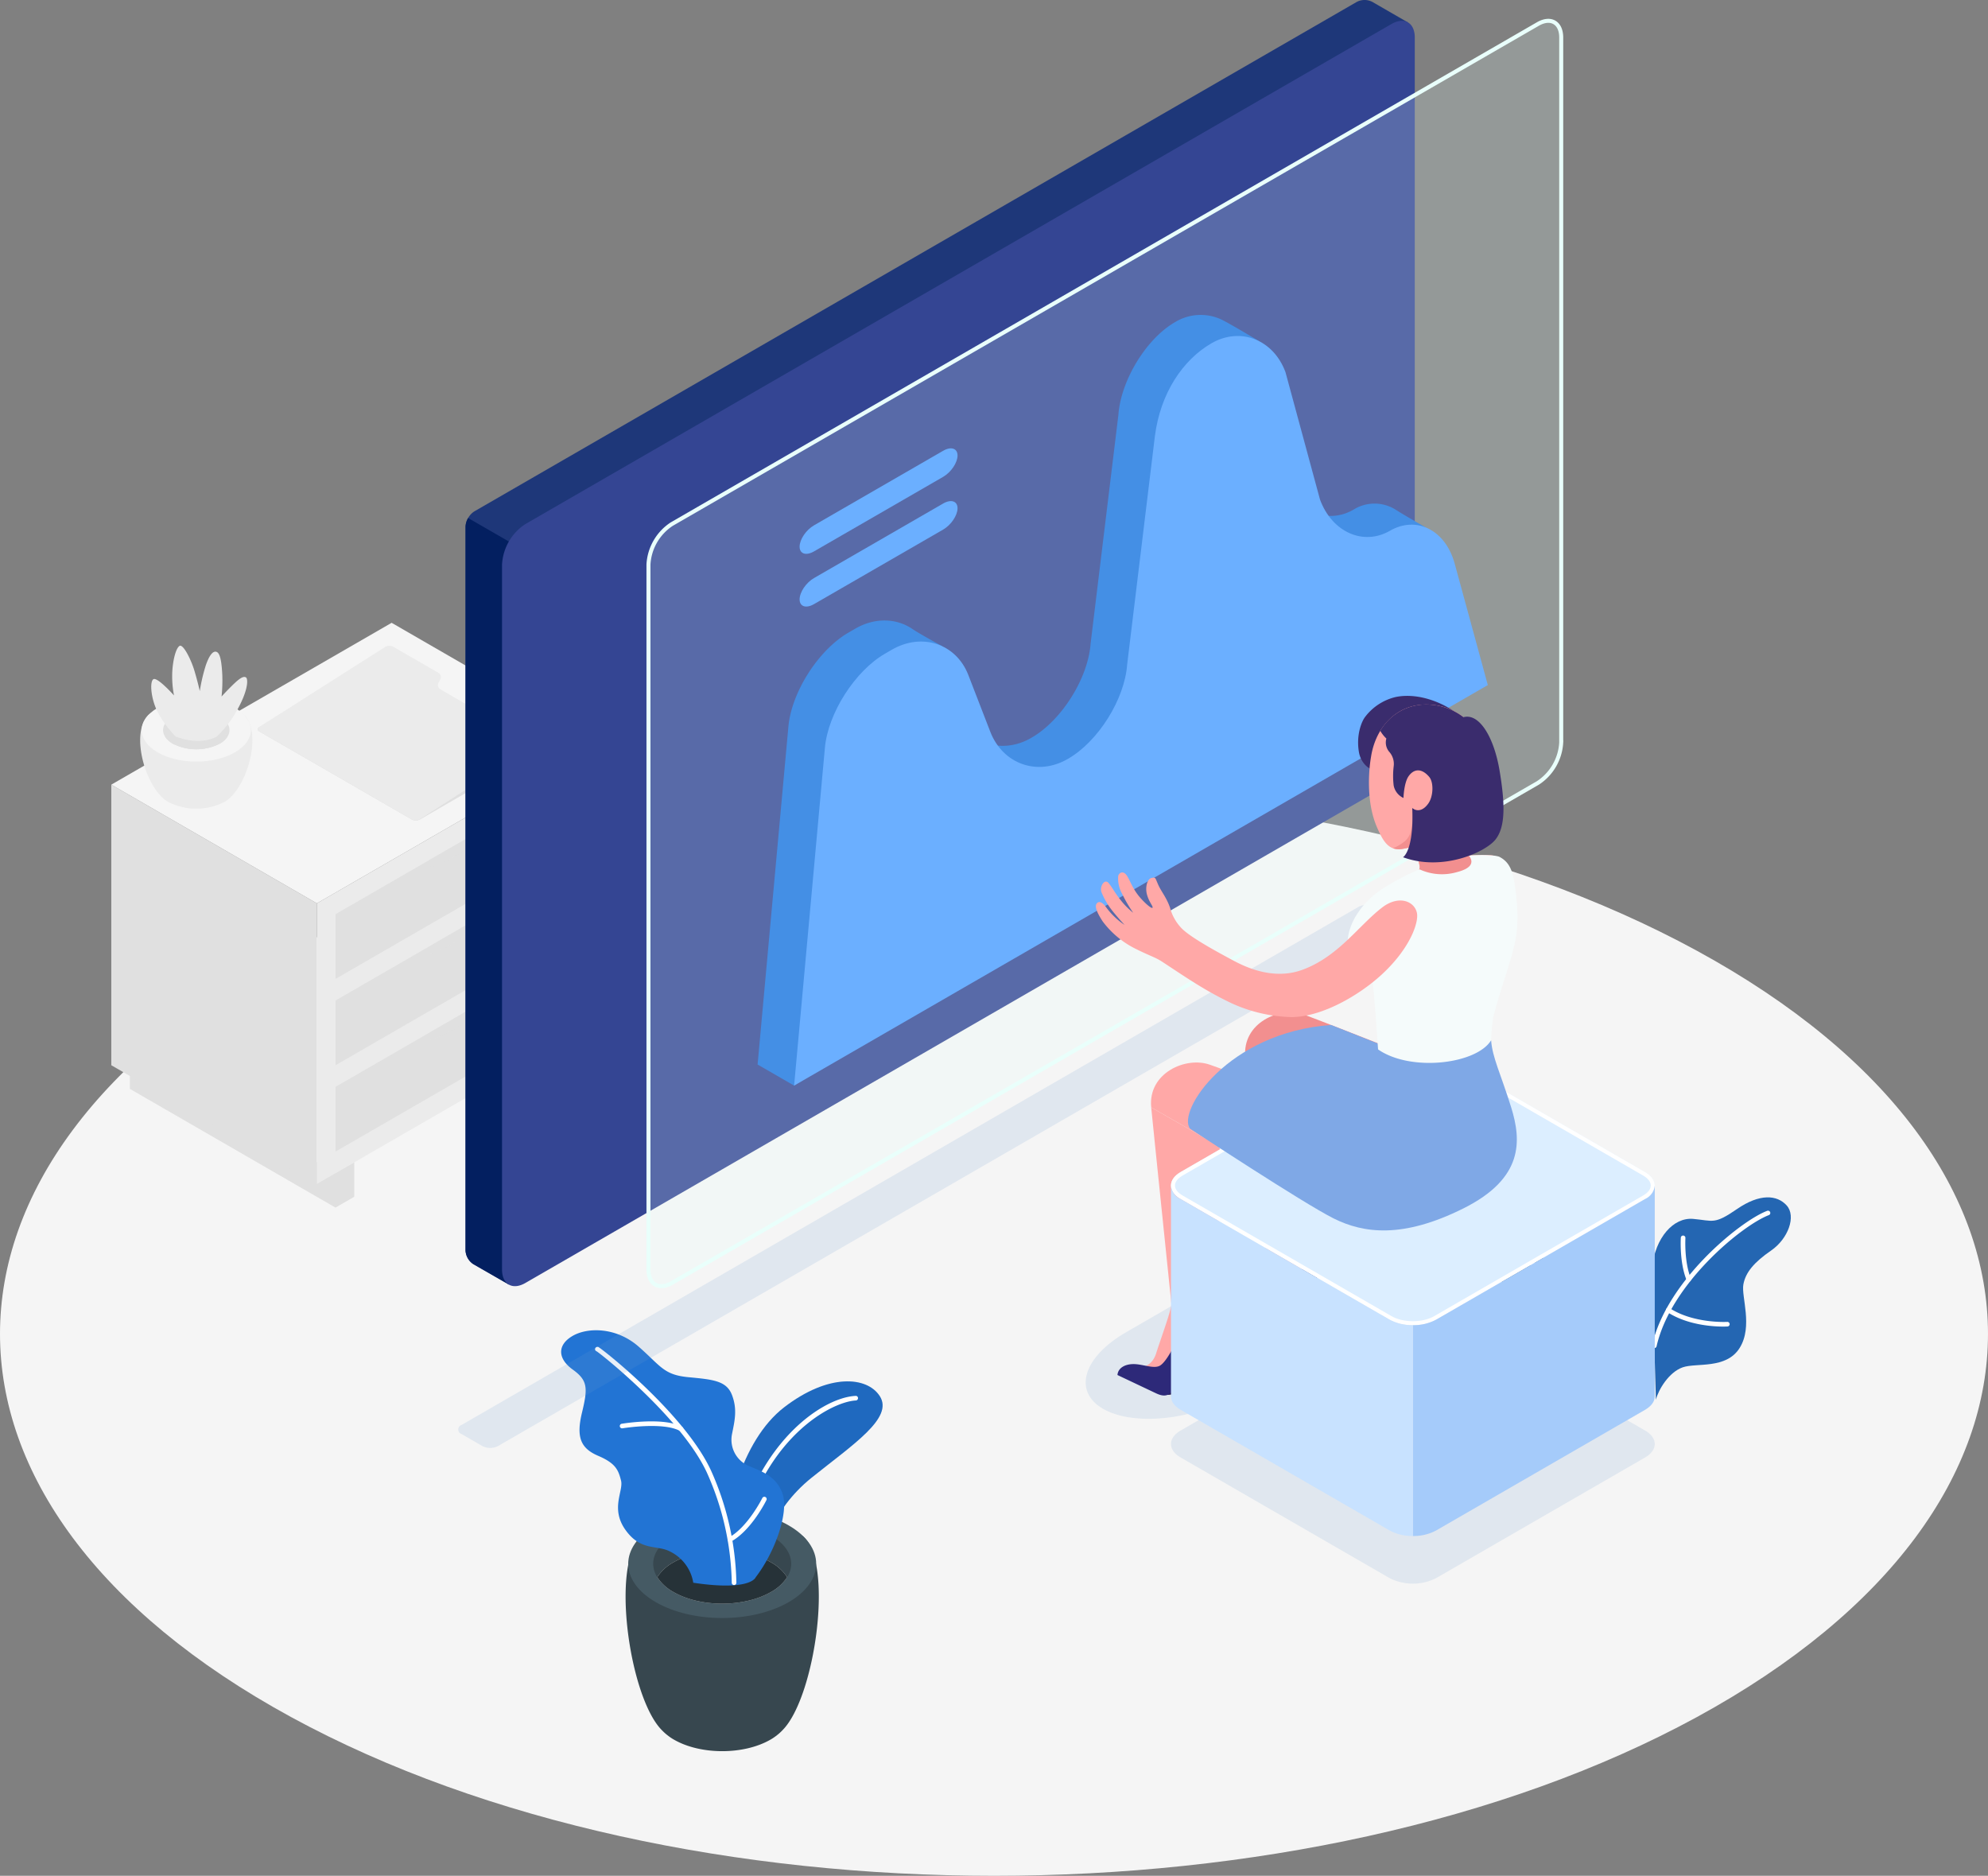 <svg xmlns="http://www.w3.org/2000/svg" width="496.264" height="468.225" viewBox="0 0 496.264 468.225">
  <rect x="0" y="0" width="496.264" height="468.225" fill="#808080" stroke="none"/>
  <g id="At_work_1_" data-name="At work (1)" transform="translate(0 117.824)">
    <g id="Floor" transform="translate(0 79.873)">
      <g id="Group_9583" data-name="Group 9583">
        <path id="Path_70603" data-name="Path 70603" d="M99.937,400.066c96.9,52.824,254.01,52.825,350.91,0s96.9-138.469,0-191.293-254.01-52.825-350.911,0S3.035,347.242,99.937,400.066Z" transform="translate(-27.26 -169.156)" fill="#f5f5f5"/>
      </g>
    </g>
    <g id="Character" transform="translate(80.068 0)">
      <g id="Group_9716" data-name="Group 9716">
        <g id="Group_9587" data-name="Group 9587" transform="translate(280.797 185.846)">
          <g id="Group_9585" data-name="Group 9585">
            <path id="Path_70605" data-name="Path 70605" d="M379.357,302c-.681-3.673-1.934-9.648-6.261-14.388a59.025,59.025,0,0,0-16.35-12.221c-6.078-3.089-9.4-11.437,2.113-11.1,10.629.311,20.742,12.238,21.931,22.41Z" transform="translate(-351.196 -264.283)" fill="#37474f"/>
          </g>
          <g id="Group_9586" data-name="Group 9586" transform="translate(5.697 2.13)">
            <path id="Path_70606" data-name="Path 70606" d="M379.731,292.138a.575.575,0,0,1-.571-.53c-1.277-16.277-18.837-23.945-22.327-24.267a.575.575,0,0,1-.519-.625.588.588,0,0,1,.625-.519c3.8.351,22.013,8.068,23.365,25.322a.572.572,0,0,1-.527.617Z" transform="translate(-356.311 -266.195)" fill="#fff"/>
          </g>
        </g>
        <g id="Group_9592" data-name="Group 9592" transform="translate(332.331 181.052)">
          <g id="Group_9588" data-name="Group 9588" transform="translate(0.017)">
            <path id="Path_70607" data-name="Path 70607" d="M384.947,303.311c.653-2.564,3.271-6.88,6.686-8.08s10.859.539,14.227-4.843.372-12.8.926-15.847,2.7-5.547,6.947-8.482,6.284-8.55,3.872-11.232-6.735-3.018-12.427.906-5.886,2.9-10.9,2.445-9.475,4.78-10.271,12.065Z" transform="translate(-384.007 -252.799)" fill="#2466b2"/>
          </g>
          <g id="Group_9589" data-name="Group 9589" transform="translate(0 3.327)">
            <path id="Path_70608" data-name="Path 70608" d="M384.566,290.077a.547.547,0,0,1-.126-.014.573.573,0,0,1-.433-.686c3.653-16.123,22.025-31.02,28.731-33.556a.574.574,0,0,1,.405,1.075c-6.538,2.471-24.452,17-28.017,32.734A.575.575,0,0,1,384.566,290.077Z" transform="translate(-383.992 -255.785)" fill="#fff"/>
          </g>
          <g id="Group_9590" data-name="Group 9590" transform="translate(7.148 9.535)">
            <path id="Path_70609" data-name="Path 70609" d="M392.425,272.869a.572.572,0,0,1-.531-.358c-1.81-4.44-1.465-10.365-1.449-10.615a.569.569,0,0,1,.608-.537.575.575,0,0,1,.538.609c0,.058-.342,5.916,1.366,10.11a.574.574,0,0,1-.531.791Z" transform="translate(-390.409 -261.358)" fill="#fff"/>
          </g>
          <g id="Group_9591" data-name="Group 9591" transform="translate(3.477 27.534)">
            <path id="Path_70610" data-name="Path 70610" d="M401.41,282.237c-2.515,0-8.98-.351-14.038-3.667a.574.574,0,0,1,.629-.96c5.959,3.906,14.31,3.462,14.4,3.457a.567.567,0,0,1,.607.54.574.574,0,0,1-.538.606C402.4,282.217,402.019,282.237,401.41,282.237Z" transform="translate(-387.113 -277.515)" fill="#fff"/>
          </g>
        </g>
      </g>
    </g>
    <g id="Furniture" transform="translate(27.78 37.637)">
      <g id="Group_9749" data-name="Group 9749">
        <g id="Group_9735" data-name="Group 9735">
          <g id="Group_9717" data-name="Group 9717" transform="translate(102.639 105.048)">
            <path id="Path_70738" data-name="Path 70738" d="M153.662,233.621l-9.329-5.387,9.329-2.694Z" transform="translate(-144.334 -225.54)" fill="#e0e0e0"/>
          </g>
          <g id="Group_9718" data-name="Group 9718" transform="translate(102.639 105.048)" opacity="0.5" style="mix-blend-mode: multiply;isolation: isolate">
            <path id="Path_70739" data-name="Path 70739" d="M153.662,225.54v8.081l-9.329-5.387" transform="translate(-144.334 -225.54)" fill="#e0e0e0"/>
          </g>
          <g id="Group_9719" data-name="Group 9719" transform="translate(4.666 107.742)">
            <path id="Path_70740" data-name="Path 70740" d="M107.7,257.587v8.59L56.386,236.547v-8.589Z" transform="translate(-56.386 -227.958)" fill="#e0e0e0"/>
          </g>
          <g id="Group_9720" data-name="Group 9720" transform="translate(4.666 107.742)" opacity="0.5" style="mix-blend-mode: multiply;isolation: isolate">
            <path id="Path_70741" data-name="Path 70741" d="M107.7,257.587v8.59L56.386,236.547v-8.589Z" transform="translate(-56.386 -227.958)" fill="#e0e0e0"/>
          </g>
          <g id="Group_9721" data-name="Group 9721" transform="translate(0 40.403)">
            <path id="Path_70742" data-name="Path 70742" d="M52.2,167.51l51.319,29.629v70.032L52.2,237.543Z" transform="translate(-52.198 -167.51)" fill="#e0e0e0"/>
          </g>
          <g id="Group_9722" data-name="Group 9722" transform="translate(51.319 29.629)">
            <path id="Path_70743" data-name="Path 70743" d="M98.265,198.242l69.98-40.4v70.032l-69.98,40.4Z" transform="translate(-98.265 -157.839)" fill="#ebebeb"/>
          </g>
          <g id="Group_9723" data-name="Group 9723">
            <path id="Path_70744" data-name="Path 70744" d="M173.5,160.871l-51.319-29.629-69.98,40.4,51.319,29.629Z" transform="translate(-52.198 -131.242)" fill="#f5f5f5"/>
          </g>
          <g id="Group_9726" data-name="Group 9726" transform="translate(55.984 37.709)">
            <g id="Group_9724" data-name="Group 9724">
              <path id="Path_70745" data-name="Path 70745" d="M102.453,200.108,163.1,165.092v16.161L102.453,216.27Z" transform="translate(-102.453 -165.092)" fill="#e0e0e0"/>
            </g>
            <g id="Group_9725" data-name="Group 9725" transform="translate(23.327 10.776)" opacity="0.5" style="mix-blend-mode: multiply;isolation: isolate">
              <path id="Path_70746" data-name="Path 70746" d="M123.393,186.885c0,.743,2.227.061,4.973-1.525l8.715-5.031c2.746-1.586,4.973-3.475,4.974-4.219v-1.346l-18.662,10.772Z" transform="translate(-123.393 -174.765)" fill="#e0e0e0"/>
            </g>
          </g>
          <g id="Group_9729" data-name="Group 9729" transform="translate(55.984 59.258)">
            <g id="Group_9727" data-name="Group 9727">
              <path id="Path_70747" data-name="Path 70747" d="M102.453,219.452,163.1,184.435V200.6l-60.651,35.017Z" transform="translate(-102.453 -184.435)" fill="#e0e0e0"/>
            </g>
            <g id="Group_9728" data-name="Group 9728" transform="translate(23.327 10.775)" opacity="0.5" style="mix-blend-mode: multiply;isolation: isolate">
              <path id="Path_70748" data-name="Path 70748" d="M123.393,206.228c0,.744,2.227.061,4.973-1.524l8.715-5.032c2.746-1.585,4.973-3.473,4.974-4.218v-1.347l-18.662,10.773Z" transform="translate(-123.393 -194.108)" fill="#e0e0e0"/>
            </g>
          </g>
          <g id="Group_9732" data-name="Group 9732" transform="translate(55.984 80.806)">
            <g id="Group_9730" data-name="Group 9730">
              <path id="Path_70749" data-name="Path 70749" d="M102.453,238.8,163.1,203.779V219.94l-60.651,35.017Z" transform="translate(-102.453 -203.779)" fill="#e0e0e0"/>
            </g>
            <g id="Group_9731" data-name="Group 9731" transform="translate(23.327 10.775)" opacity="0.5" style="mix-blend-mode: multiply;isolation: isolate">
              <path id="Path_70750" data-name="Path 70750" d="M123.393,225.571c0,.744,2.227.062,4.973-1.524l8.715-5.031c2.746-1.586,4.973-3.475,4.974-4.219v-1.347l-18.662,10.773Z" transform="translate(-123.393 -213.451)" fill="#e0e0e0"/>
            </g>
          </g>
          <g id="Group_9733" data-name="Group 9733" transform="translate(55.984 134.678)">
            <path id="Path_70751" data-name="Path 70751" d="M102.453,263.42l4.666-2.694v-8.589l-4.666,2.693Z" transform="translate(-102.453 -252.137)" fill="#e0e0e0"/>
          </g>
          <g id="Group_9734" data-name="Group 9734" transform="translate(111.968 102.355)">
            <path id="Path_70752" data-name="Path 70752" d="M152.708,233.9l4.666-2.694v-8.08l-4.666,2.693Z" transform="translate(-152.708 -223.122)" fill="#e0e0e0"/>
          </g>
        </g>
        <g id="Group_9744" data-name="Group 9744" transform="translate(7.214 5.714)">
          <g id="Group_9742" data-name="Group 9742" transform="translate(0 13.2)">
            <g id="Group_9741" data-name="Group 9741">
              <g id="Group_9736" data-name="Group 9736" transform="translate(0 3.835)">
                <path id="Path_70753" data-name="Path 70753" d="M81.463,172.232c4.7-4.795,7.459-16.766,2.876-20.569H61.02c-4.581,3.8-1.825,15.766,2.872,20.564.04.045.086.088.128.131s.108.107.162.158c.134.129.274.255.426.378.037.031.075.059.113.088.115.091.228.182.354.268a6.459,6.459,0,0,0,.607.388,15.466,15.466,0,0,0,14,0h0a6.336,6.336,0,0,0,.612-.391c.117-.08.222-.165.33-.25.047-.036.092-.07.139-.108.146-.119.281-.241.409-.364.063-.059.125-.121.187-.183C81.391,172.305,81.43,172.27,81.463,172.232Z" transform="translate(-58.674 -151.663)" fill="#ebebeb"/>
              </g>
              <g id="Group_9737" data-name="Group 9737" transform="translate(0.381)">
                <path id="Path_70754" data-name="Path 70754" d="M63.006,150.524c-5.32,3.072-5.32,8.053,0,11.124s13.947,3.072,19.268,0,5.32-8.052,0-11.123S68.327,147.452,63.006,150.524Z" transform="translate(-59.016 -148.22)" fill="#f5f5f5"/>
              </g>
              <g id="Group_9738" data-name="Group 9738" transform="translate(5.717 3.08)">
                <path id="Path_70755" data-name="Path 70755" d="M66.233,152.387c-3.237,1.868-3.237,4.9,0,6.768a12.953,12.953,0,0,0,11.723,0c3.236-1.869,3.236-4.9,0-6.768A12.951,12.951,0,0,0,66.233,152.387Z" transform="translate(-63.806 -150.986)" fill="#e0e0e0"/>
              </g>
              <g id="Group_9739" data-name="Group 9739" transform="translate(6.205 6.292)">
                <path id="Path_70756" data-name="Path 70756" d="M77.9,155.27a12.951,12.951,0,0,0-11.722,0,5.383,5.383,0,0,0-1.939,1.778,5.383,5.383,0,0,0,1.939,1.778,12.951,12.951,0,0,0,11.722,0,5.374,5.374,0,0,0,1.939-1.778A5.374,5.374,0,0,0,77.9,155.27Z" transform="translate(-64.244 -153.868)" fill="#e0e0e0"/>
              </g>
              <g id="Group_9740" data-name="Group 9740" transform="translate(6.205 6.292)" opacity="0.5" style="mix-blend-mode: multiply;isolation: isolate">
                <path id="Path_70757" data-name="Path 70757" d="M77.9,155.27a12.951,12.951,0,0,0-11.722,0,5.383,5.383,0,0,0-1.939,1.778,5.383,5.383,0,0,0,1.939,1.778,12.951,12.951,0,0,0,11.722,0,5.374,5.374,0,0,0,1.939-1.778A5.374,5.374,0,0,0,77.9,155.27Z" transform="translate(-64.244 -153.868)" fill="#e0e0e0"/>
              </g>
            </g>
          </g>
          <g id="Group_9743" data-name="Group 9743" transform="translate(2.763)">
            <path id="Path_70758" data-name="Path 70758" d="M67.25,159.043a26.573,26.573,0,0,1-4.24-5.637c-1.958-3.462-2.319-8.1-1.308-8.672s5.133,4.054,5.133,4.054a25.073,25.073,0,0,1-.434-5.91c.174-3.084.925-5.885,1.808-6.451s2.859,3.325,3.706,6.144,1.354,5.137,1.354,5.137a43.666,43.666,0,0,1,1.518-6.488c1.028-2.926,1.961-3.588,2.684-3.3s1.2,1.655,1.41,5.553a38.648,38.648,0,0,1-.174,5.579s1.453-1.6,3.066-3.147c1.771-1.7,2.53-1.936,3.036-1.611s.646,2.971-2.1,7.933a27.7,27.7,0,0,1-5.178,6.815S73.737,161.492,67.25,159.043Z" transform="translate(-61.154 -136.371)" fill="#ebebeb"/>
          </g>
        </g>
        <g id="Group_9748" data-name="Group 9748" transform="translate(36.603 5.736)">
          <g id="Group_9745" data-name="Group 9745" transform="translate(0.008 4.065)">
            <path id="Path_70759" data-name="Path 70759" d="M125.475,179.335l27.9-16.153a.6.6,0,0,0,0-1.143l-38.259-21.766a2.215,2.215,0,0,0-1.993.007L85.474,156.241a.606.606,0,0,0,0,1.149l38.012,21.947A2.195,2.195,0,0,0,125.475,179.335Z" transform="translate(-85.062 -140.039)" fill="#e0e0e0"/>
          </g>
          <g id="Group_9746" data-name="Group 9746" transform="translate(0.008 4.065)" opacity="0.5" style="mix-blend-mode: multiply;isolation: isolate">
            <path id="Path_70760" data-name="Path 70760" d="M125.475,179.335l27.9-16.153a.6.6,0,0,0,0-1.143l-38.259-21.766a2.215,2.215,0,0,0-1.993.007L85.474,156.241a.606.606,0,0,0,0,1.149l38.012,21.947A2.195,2.195,0,0,0,125.475,179.335Z" transform="translate(-85.062 -140.039)" fill="#e0e0e0"/>
          </g>
          <g id="Group_9747" data-name="Group 9747">
            <path id="Path_70761" data-name="Path 70761" d="M85.449,156.615l31.4-19.956a2.08,2.08,0,0,1,1.964-.042l11.309,6.53a1.221,1.221,0,0,1,.471,1.6l-.46.9a1.225,1.225,0,0,0,.469,1.6L153.38,160.5a.647.647,0,0,1,.027,1.2l-27.959,18a2.064,2.064,0,0,1-1.961.048L85.475,157.806A.64.64,0,0,1,85.449,156.615Z" transform="translate(-85.056 -136.39)" fill="#ebebeb"/>
          </g>
        </g>
      </g>
    </g>
    <g id="Plant" transform="translate(404.079 11.221)">
      <g id="Group_9766" data-name="Group 9766" transform="translate(-264 203)">
        <g id="Group_9756" data-name="Group 9756" transform="translate(16.087 44.749)">
          <g id="Group_9755" data-name="Group 9755">
            <g id="Group_9750" data-name="Group 9750" transform="translate(0 6.604)">
              <path id="Path_70762" data-name="Path 70762" d="M443.673,202.031c8.091-8.256,12.843-41.855,4.952-48.4H408.471c-7.89,6.547-3.143,40.135,4.944,48.4.069.077.148.15.222.226.092.092.185.185.279.273.228.222.471.438.732.651.063.052.128.1.193.152.2.156.394.312.61.461a11.3,11.3,0,0,0,1.046.668c6.656,3.843,17.446,3.843,24.1,0h0a11.441,11.441,0,0,0,1.053-.673c.2-.14.383-.285.568-.43.08-.064.159-.121.24-.187.251-.206.485-.414.705-.628.108-.1.215-.208.322-.314C443.547,202.158,443.615,202.1,443.673,202.031Z" transform="translate(-404.429 -153.627)" fill="#37474f"/>
            </g>
            <g id="Group_9751" data-name="Group 9751" transform="translate(0.657)">
              <path id="Path_70763" data-name="Path 70763" d="M411.89,151.666c-9.162,5.289-9.162,13.866,0,19.155s24.017,5.29,33.178,0,9.162-13.866,0-19.156S421.052,146.377,411.89,151.666Z" transform="translate(-405.019 -147.699)" fill="#455a64"/>
            </g>
            <g id="Group_9752" data-name="Group 9752" transform="translate(6.889 3.598)">
              <path id="Path_70764" data-name="Path 70764" d="M415.659,153.842c-6.729,3.885-6.729,10.183,0,14.068s17.637,3.885,24.365,0,6.727-10.183,0-14.068S422.387,149.958,415.659,153.842Z" transform="translate(-410.613 -150.929)" fill="#37474f"/>
            </g>
            <g id="Group_9753" data-name="Group 9753" transform="translate(7.905 10.274)">
              <path id="Path_70765" data-name="Path 70765" d="M439.921,159.835c-6.729-3.885-17.638-3.885-24.365,0a11.179,11.179,0,0,0-4.03,3.7,11.181,11.181,0,0,0,4.03,3.7c6.727,3.885,17.637,3.885,24.365,0a11.177,11.177,0,0,0,4.029-3.7A11.175,11.175,0,0,0,439.921,159.835Z" transform="translate(-411.525 -156.922)" fill="#e0e0e0"/>
            </g>
            <g id="Group_9754" data-name="Group 9754" transform="translate(7.905 10.274)" style="mix-blend-mode: multiply;isolation: isolate">
              <path id="Path_70766" data-name="Path 70766" d="M439.921,159.835c-6.729-3.885-17.638-3.885-24.365,0a11.179,11.179,0,0,0-4.03,3.7,11.181,11.181,0,0,0,4.03,3.7c6.727,3.885,17.637,3.885,24.365,0a11.177,11.177,0,0,0,4.029-3.7A11.175,11.175,0,0,0,439.921,159.835Z" transform="translate(-411.525 -156.922)" fill="#263238"/>
            </g>
          </g>
        </g>
        <g id="Group_9760" data-name="Group 9760" transform="translate(40.947 12.765)">
          <g id="Group_9757" data-name="Group 9757">
            <path id="Path_70767" data-name="Path 70767" d="M433.515,167.869c1.952-5.9,4.667-16.686,14.765-24.807,10.366-8.336,20.579-14.931,17.059-20.392-3.2-4.97-12.851-5.706-23.886,2.8-10.7,8.25-15.535,27.158-14.591,39.711Z" transform="translate(-426.745 -118.988)" fill="#2274d4"/>
          </g>
          <g id="Group_9758" data-name="Group 9758" opacity="0.1">
            <path id="Path_70768" data-name="Path 70768" d="M433.515,167.869c1.952-5.9,4.667-16.686,14.765-24.807,10.366-8.336,20.579-14.931,17.059-20.392-3.2-4.97-12.851-5.706-23.886,2.8-10.7,8.25-15.535,27.158-14.591,39.711Z" transform="translate(-426.745 -118.988)"/>
          </g>
          <g id="Group_9759" data-name="Group 9759" transform="translate(1.269 3.616)">
            <path id="Path_70769" data-name="Path 70769" d="M428.46,166.084c-.025,0-.049,0-.075,0a.575.575,0,0,1-.5-.644c3.838-29.641,22.272-42.763,31.289-43.2a.55.55,0,0,1,.6.546.574.574,0,0,1-.545.6c-6.648.323-26.158,10.924-30.206,42.2A.577.577,0,0,1,428.46,166.084Z" transform="translate(-427.885 -122.233)" fill="#fff"/>
          </g>
        </g>
        <g id="Group_9765" data-name="Group 9765">
          <g id="Group_9761" data-name="Group 9761">
            <path id="Path_70770" data-name="Path 70770" d="M422.969,170.556a10.556,10.556,0,0,0-5.725-7.756c-3.3-1.788-7.3,0-11.169-5.387s-.475-9.748-1.136-12.355-1.3-4.3-5.691-6.175-5.545-4.629-4.055-10.8,1.439-8.039-2.322-10.745-3.925-6.14,0-8.406c3.8-2.193,10.935-2.167,16.469,2.694s6.241,7.026,12.331,7.614,9.579.837,10.96,4.447.675,6.428,0,9.812a7.1,7.1,0,0,0,3.876,7.756c2.661,1.259,7.1,2.267,8.745,7.085s-2,14.757-6.693,20.84C438.558,169.176,437.448,172.729,422.969,170.556Z" transform="translate(-389.988 -107.529)" fill="#2274d4"/>
          </g>
          <g id="Group_9762" data-name="Group 9762" transform="translate(8.471 4.156)">
            <path id="Path_70771" data-name="Path 70771" d="M432.289,170.705h-.012a.574.574,0,0,1-.563-.586,70.1,70.1,0,0,0-6.232-27.525c-6.268-13.535-26.31-29.522-27.534-30.25a.536.536,0,0,1-.322-.709.614.614,0,0,1,.769-.345c.69.229,21.527,16.566,28.13,30.82a71.345,71.345,0,0,1,6.338,28.032A.575.575,0,0,1,432.289,170.705Z" transform="translate(-397.593 -111.26)" fill="#fff"/>
          </g>
          <g id="Group_9763" data-name="Group 9763" transform="translate(14.641 22.751)">
            <path id="Path_70772" data-name="Path 70772" d="M418.406,130.4a.573.573,0,0,1-.276-.071c-4.193-2.3-14.23-.667-14.331-.649a.574.574,0,0,1-.188-1.133c.426-.07,10.533-1.717,15.07.775a.574.574,0,0,1-.275,1.078Z" transform="translate(-403.131 -127.952)" fill="#fff"/>
          </g>
          <g id="Group_9764" data-name="Group 9764" transform="translate(41.557 41.555)">
            <path id="Path_70773" data-name="Path 70773" d="M427.867,156.1a.575.575,0,0,1-.274-1.079c4.717-2.563,8.333-9.8,8.368-9.874a.575.575,0,0,1,1.03.509c-.154.311-3.815,7.64-8.851,10.375A.564.564,0,0,1,427.867,156.1Z" transform="translate(-427.292 -144.831)" fill="#fff"/>
          </g>
        </g>
      </g>
    </g>
    <g id="Group_10185" data-name="Group 10185" transform="translate(76.059 -377.543)">
      <path id="Path_71332" data-name="Path 71332" d="M39.136,490.21,263.1,360.856a4.272,4.272,0,0,1,3.884,0l5.253,3.047a1.188,1.188,0,0,1,0,2.248L48.25,495.474a4.31,4.31,0,0,1-3.886,0l-5.228-3.02A1.184,1.184,0,0,1,39.136,490.21Z" transform="translate(0 125.208)" fill="#6b99d1" opacity="0.15" style="mix-blend-mode: multiply;isolation: isolate"/>
      <g id="Group_9920" data-name="Group 9920" transform="translate(194.956 523.625)">
        <path id="Path_71333" data-name="Path 71333" d="M118.225,416.222l15.823-9.136c10.732-6.193,25.551-7.682,33.1-3.323s4.972,12.915-5.76,19.112l-15.823,9.134c-10.732,6.2-25.551,7.685-33.1,3.325S107.494,422.417,118.225,416.222Z" transform="translate(-108.136 -347.585)" fill="#6b99d1" opacity="0.15" style="mix-blend-mode: multiply;isolation: isolate"/>
        <g id="Group_9917" data-name="Group 9917" transform="translate(31.671 40.719)">
          <path id="Path_71334" data-name="Path 71334" d="M127.147,416.18s.835,1.47,5.362-.435,5.8-4.164,5.8-4.164-1.178-9.083-3.978-6.8S127.147,416.18,127.147,416.18Z" transform="translate(-116.164 -384.385)" fill="#291d51"/>
          <path id="Path_71335" data-name="Path 71335" d="M141.32,395.487c-.079,4.763-.2,8.412,1.615,10.965a9.882,9.882,0,0,1,1.963,4.29s-5.385.761-8.118,4.463-2.583,7.409-5.118,8.024-6.772-2.3-6.772-2.3,2.683-.108,3.734-3.476,3.745-10.563,3.844-12.457,0-9.2,0-9.2Z" transform="translate(-118.969 -395.487)" fill="#f28f8f"/>
          <path id="Path_71336" data-name="Path 71336" d="M144.66,400.93c-2.34.144-5.932,2.762-7.131,5.475s-3.175,6.525-4.7,7.38-4.22-.393-6.522-.4-3.926,1.05-4.057,2.728l9.578,4.537c2.21,1.048,4.072,1.079,5.807-3.509s2.394-7.169,3.772-4.05,1.95,10.137,1.95,10.137a2.225,2.225,0,0,0,2.787-1.162,46.157,46.157,0,0,1,.337-6.128c.395-2.82,2.957-6.37,2.762-9.765S147.2,400.771,144.66,400.93Z" transform="translate(-122.252 -388.729)" fill="#2d2979"/>
        </g>
        <g id="Group_9918" data-name="Group 9918" transform="translate(39.852)">
          <path id="Path_71337" data-name="Path 71337" d="M128.7,377.7l11.566,1.014s2.7,5.6,2.632,8.376c3.258,8.479-2.609,30.4-2.044,40.351,0,0-5.277,2.811-9.637.126,0,0-4.561-42.595-5.32-50.226Z" transform="translate(-125.898 -377.339)" fill="#f28f8f"/>
        </g>
        <g id="Group_9919" data-name="Group 9919" transform="translate(7.937 51.933)">
          <path id="Path_71338" data-name="Path 71338" d="M116.569,421.178s.835,1.467,5.362-.433,5.8-4.164,5.8-4.164-1.176-9.083-3.976-6.8S116.569,421.178,116.569,421.178Z" transform="translate(-105.586 -389.382)" fill="#291d51"/>
          <path id="Path_71339" data-name="Path 71339" d="M130.744,400.485c-.079,4.766-.2,8.412,1.613,10.967a9.873,9.873,0,0,1,1.965,4.29s-5.385.761-8.118,4.463-2.583,7.409-5.118,8.024-6.774-2.3-6.774-2.3,2.686-.108,3.736-3.475,3.745-10.566,3.843-12.457,0-9.2,0-9.2Z" transform="translate(-108.392 -400.485)" fill="#ffa8a7"/>
          <path id="Path_71340" data-name="Path 71340" d="M134.082,405.929c-2.34.144-5.935,2.762-7.131,5.475s-3.175,6.525-4.7,7.377-4.22-.39-6.522-.4-3.929,1.05-4.057,2.728c0,0,7.368,3.489,9.578,4.537s4.072,1.079,5.807-3.509,2.394-7.171,3.772-4.05,1.95,10.137,1.95,10.137a2.225,2.225,0,0,0,2.787-1.162,46.16,46.16,0,0,1,.337-6.128c.395-2.82,2.955-6.37,2.762-9.767S136.622,405.77,134.082,405.929Z" transform="translate(-111.674 -393.725)" fill="#2d2979"/>
        </g>
        <path id="Path_71341" data-name="Path 71341" d="M132.205,392.526c3.123,5.1-.639,18.991-2.132,39.038a9.378,9.378,0,0,1-9.569.783s-4.317-41.8-5.075-49.433" transform="translate(-99.067 -370.405)" fill="#ffa8a7"/>
      </g>
      <g id="Group_9924" data-name="Group 9924" transform="translate(40.152 259.718)">
        <g id="Group_9921" data-name="Group 9921">
          <path id="Path_71342" data-name="Path 71342" d="M274.4,450.792,57.361,576.059l-7.427,4.285-8.863-5.091a4.36,4.36,0,0,1-1.93-3.366V391.222a4.515,4.515,0,0,1,.651-2.2,4.6,4.6,0,0,1,1.593-1.683L261.628,260.191a4.22,4.22,0,0,1,3.882,0l8.818,5.091Z" transform="translate(-39.142 -259.718)" fill="#1e3779"/>
          <path id="Path_71343" data-name="Path 71343" d="M57.361,327.488V504.383l-7.427,4.286-8.863-5.091a4.36,4.36,0,0,1-1.93-3.366V319.546a4.515,4.515,0,0,1,.651-2.2Z" transform="translate(-39.142 -188.042)" fill="#031f60"/>
          <path id="Path_71344" data-name="Path 71344" d="M49.031,387.651,265.224,262.833c3.22-1.858,5.829-.352,5.829,3.366v175.97a12.885,12.885,0,0,1-5.829,10.1L49.033,577.083c-3.22,1.86-5.829.352-5.829-3.366l0-175.97A12.891,12.891,0,0,1,49.031,387.651Z" transform="translate(-34.093 -256.834)" fill="#344593"/>
        </g>
        <g id="Group_9922" data-name="Group 9922" transform="translate(45.666 5.203)">
          <path id="Path_71345" data-name="Path 71345" d="M65.322,387.651,281.515,262.833c3.22-1.858,5.829-.352,5.829,3.366v175.97a12.886,12.886,0,0,1-5.829,10.1L65.324,577.083c-3.22,1.86-5.829.352-5.829-3.366V397.748A12.889,12.889,0,0,1,65.322,387.651Z" transform="translate(-59.495 -262.037)" fill="#e9fffb" opacity="0.2"/>
          <path id="Path_71346" data-name="Path 71346" d="M65.322,387.651,281.515,262.833c3.22-1.858,5.829-.352,5.829,3.366v175.97a12.886,12.886,0,0,1-5.829,10.1L65.324,577.083c-3.22,1.86-5.829.352-5.829-3.366V397.748A12.889,12.889,0,0,1,65.322,387.651Z" transform="translate(-59.495 -262.037)" fill="none" stroke="#e9fffb" stroke-miterlimit="10" stroke-width="1"/>
        </g>
        <g id="Group_9923" data-name="Group 9923" transform="translate(72.909 78.609)">
          <path id="Path_71347" data-name="Path 71347" d="M94.352,374.032l1.685-.974c4.9-2.829,10.249-2.607,14.214.07,2.107,1.42,7.469,4.306,7.469,4.306l2.9,16.128c3.15,8.084,11.793,11.118,19.3,6.783l.139-.083c7.512-4.335,14.1-14.867,14.712-23.519l6.924-56.988c.613-8.654,6.942-19.036,14.138-23.191a12.246,12.246,0,0,1,11.972-.467c2.823,1.467,9.026,5.217,9.026,5.217l6.076,34.264c3,8.138,10.821,11.627,17.465,7.792a9.9,9.9,0,0,1,10.588.027c2.522,1.609,7.494,4.42,7.494,4.42l6.345,34.071L80.751,487.124l-9.114-5.259,7.687-84.337C80.112,388.887,86.84,378.371,94.352,374.032Z" transform="translate(-71.637 -294.754)" fill="#448fe5"/>
          <path id="Path_71348" data-name="Path 71348" d="M98.414,376.379l1.687-.976c7.512-4.337,16.058-1.506,19.09,6.325l5.488,14.18c3.15,8.08,11.8,11.118,19.307,6.778l.137-.078c7.512-4.337,14.1-14.867,14.714-23.519l6.922-56.993c1.371-10.7,6.944-19.033,14.138-23.186s15.459-.924,18.461,7.214l8.616,31.8c3,8.138,10.821,11.627,17.463,7.79s13.88-.161,16.161,8.208l8.268,30.31L75.7,484.207l7.687-84.337C84.176,391.234,90.9,380.714,98.414,376.379Z" transform="translate(-66.585 -291.837)" fill="#6bafff"/>
          <path id="Path_71349" data-name="Path 71349" d="M76.31,334.142c0,1.8,1.613,2.322,3.6,1.174l32.224-18.6c1.99-1.149,3.6-3.538,3.6-5.333s-1.613-2.322-3.6-1.173l-32.224,18.6C77.923,329.96,76.31,332.347,76.31,334.142Z" transform="translate(-65.825 -276.291)" fill="#6bafff"/>
          <path id="Path_71350" data-name="Path 71350" d="M76.31,340.009c0,1.795,1.613,2.322,3.6,1.173l32.224-18.6c1.99-1.149,3.6-3.536,3.6-5.331s-1.613-2.322-3.6-1.173l-32.224,18.6C77.923,335.825,76.31,338.212,76.31,340.009Z" transform="translate(-65.825 -268.995)" fill="#6bafff"/>
        </g>
      </g>
      <g id="Group_9925" data-name="Group 9925" transform="translate(216.252 520.778)">
        <path id="Path_71351" data-name="Path 71351" d="M235.982,436.324l-52.139-30.1a12.891,12.891,0,0,0-11.658,0l-52.142,30.1c-3.22,1.858-3.22,4.873,0,6.731l52.139,30.1a12.882,12.882,0,0,0,11.661,0l52.139-30.1C239.2,441.2,239.2,438.182,235.982,436.324Z" transform="translate(-117.628 -340.305)" fill="#6b99d1" opacity="0.15" style="mix-blend-mode: multiply;isolation: isolate"/>
        <path id="Path_71352" data-name="Path 71352" d="M235.982,407.567l-52.139-30.1a12.89,12.89,0,0,0-11.658,0l-52.142,30.1c-3.22,1.862-3.22,4.873,0,6.731l52.139,30.1a12.894,12.894,0,0,0,11.661,0l52.139-30.1C239.2,412.441,239.2,409.425,235.982,407.567Z" transform="translate(-117.628 -376.07)" fill="#dceeff"/>
        <g id="Path_71353" data-name="Path 71353" transform="translate(-117.628 -376.07)" fill="none" stroke-miterlimit="10">
          <path d="M235.982,407.567l-52.139-30.1a12.89,12.89,0,0,0-11.658,0l-52.142,30.1c-3.22,1.862-3.22,4.873,0,6.731l52.139,30.1a12.894,12.894,0,0,0,11.661,0l52.139-30.1C239.2,412.441,239.2,409.425,235.982,407.567Z" stroke="none"/>
          <path d="M 178.012 377.07 C 175.983 377.07 174.091 377.517 172.684 378.329 L 120.543 408.433 C 119.308 409.148 118.627 410.036 118.628 410.935 C 118.628 411.833 119.308 412.72 120.543 413.432 L 172.682 443.536 C 174.089 444.348 175.982 444.796 178.012 444.796 C 180.042 444.796 181.935 444.348 183.343 443.536 L 235.482 413.432 C 236.717 412.72 237.397 411.832 237.397 410.933 C 237.397 410.033 236.717 409.146 235.482 408.433 L 183.343 378.33 C 181.935 377.517 180.042 377.07 178.012 377.07 M 178.012 376.07 C 180.122 376.07 182.233 376.534 183.843 377.463 L 235.982 407.567 C 239.202 409.425 239.202 412.441 235.982 414.298 L 183.843 444.402 C 182.233 445.331 180.122 445.796 178.012 445.796 C 175.902 445.796 173.792 445.331 172.182 444.402 L 120.043 414.298 C 116.823 412.441 116.823 409.43 120.043 407.567 L 172.184 377.463 C 173.793 376.534 175.903 376.07 178.012 376.07 Z" stroke="none" fill="#fff"/>
        </g>
        <path id="Path_71354" data-name="Path 71354" d="M204.925,444.228c-.029,1.393-.933,2.479-2.414,3.365L150.371,477.7a11.888,11.888,0,0,1-5.831,1.393V426.469a11.815,11.815,0,0,0,5.831-1.391l52.139-30.1a4.08,4.08,0,0,0,2.414-3.366Z" transform="translate(-84.157 -356.745)" fill="#a5cbfa"/>
        <path id="Path_71355" data-name="Path 71355" d="M117.628,444.228c.029,1.393.931,2.479,2.414,3.365L172.182,477.7a11.885,11.885,0,0,0,5.829,1.393V426.469a11.812,11.812,0,0,1-5.829-1.391l-52.139-30.1a4.08,4.08,0,0,1-2.414-3.366Z" transform="translate(-117.627 -356.745)" fill="#c8e2ff"/>
      </g>
      <g id="Group_9927" data-name="Group 9927" transform="translate(197.508 433.416)">
        <path id="Path_71356" data-name="Path 71356" d="M162.311,340.918c-4.048-2.728-9.619-4.5-14.47-3.5a13.443,13.443,0,0,0-7.559,4.858c-.927,1.113-2.372,4.573-1.629,8.91.363,2.143,1.921,4.22,4.068,4.564a6.533,6.533,0,0,0,3.852-.826,15.86,15.86,0,0,0,2.461-2.051c1.622-1.306,3.2-2.665,4.759-4.043q3.847-3.409,7.552-6.976C161.4,341.8,162.278,340.9,162.311,340.918Z" transform="translate(-72.989 -337.133)" fill="#3a2c6d"/>
        <path id="Path_71357" data-name="Path 71357" d="M140.644,372.922c5.5,2,40.728,15.93,40.728,15.93s-1.465,26.337-9.394,22.083l-36.362-22.083-9.688-5.306C125.075,374.958,134.611,370.724,140.644,372.922Z" transform="translate(-88.628 -293.337)" fill="#f28f8f"/>
        <g id="Group_9926" data-name="Group 9926" transform="translate(13.757 91.521)">
          <path id="Path_71358" data-name="Path 71358" d="M115.459,389.121c-.855-8.589,8.683-12.823,14.714-10.622,5.5,2,41.475,14.692,41.475,14.692l32.031-1.858c5.506,13.132-3.971,19.677-14.257,24.2s-19.987,5.235-27.914.978l-36.364-22.083,4.68-3.933s2.479,5.463,2.41,8.239" transform="translate(-115.405 -377.923)" fill="#ffa8a7"/>
        </g>
        <path id="Path_71359" data-name="Path 71359" d="M140.174,351.155c1.189-7.673,6.722-13.485,14.638-13.036a15.217,15.217,0,0,1,7.725,27.8,18.418,18.418,0,0,1-1.38,2.262s1.079,5.3,1.286,6.049c.574,2.084,1.052,1.431,7.007,1.508,2.8.038,1.714.521.2,4.119-1.355,3.231-6.706,6.435-11.571,7.039s-12.515-2.811-9.628-4.784,4.146-2.338,3.837-3.83a37.413,37.413,0,0,0-1.373-4.835,20.5,20.5,0,0,1-3.312.763c-3.141.271-4.476-2.1-5.962-5.52C139.023,362.659,139.521,354.95,140.174,351.155Z" transform="translate(-71.491 -335.937)" fill="#ffa8a7"/>
        <path id="Path_71360" data-name="Path 71360" d="M147.6,359.106a20.507,20.507,0,0,1-3.312.763,4.377,4.377,0,0,1-1.961-.245,10.6,10.6,0,0,0,2.921-1.716c2.369-1.878,1.936-6.013,1.9-8.286l.812,2.156,1.5,1.411,5.946,1.566,2.549-.305c.287,1.4,1,4.844,1.162,5.439.574,2.084,1.052,1.432,7.007,1.508,2.8.038,1.714.521.2,4.119-.837,2-3.2,3.976-6.031,5.345l-2.533.994c-.1.034-.2.065-.307.094l-11.766-4.55c2.477-1.638,3.565-2.071,3.276-3.458A37.413,37.413,0,0,0,147.6,359.106Z" transform="translate(-68.17 -321.601)" fill="#f28f8f"/>
        <path id="Path_71361" data-name="Path 71361" d="M195.194,377.574c.312,4.333,2.381,8.313,4.99,16.689s3.152,17.757-11.9,25.271-24.831,6.291-32.417,2.5-35.841-22.408-35.841-22.408c-3.305-4.384,9.493-24.012,35.206-25.881l18.129,7.184Z" transform="translate(-96.533 -291.6)" fill="#7fa8e6"/>
        <path id="Path_71362" data-name="Path 71362" d="M167.541,354.959c1.093,1.366,1.221,3.094-3.027,4.162a13.394,13.394,0,0,1-9.284-.714,62.172,62.172,0,0,0-9.608,5.089c-9.486,6.59-11.777,18.031-2.208,21.975.581,4.3,1.292,15.37,1.476,17.887,8.091,5.65,24.53,3.725,28.219-2.273a48.567,48.567,0,0,1,.561-5.982c3.864-14.317,6.879-18.118,5.8-28.917-.615-6.179-1.088-9.284-4.375-10.938C173.115,354.627,168.735,354.878,167.541,354.959Z" transform="translate(-74.449 -315.111)" fill="#f5fbfb"/>
        <path id="Path_71363" data-name="Path 71363" d="M162.65,366.35c3.653-3.675,4.7-7.2,4.974-12.123a15.269,15.269,0,0,0-14.382-16.108,13.155,13.155,0,0,0-12.327,6.554,8.3,8.3,0,0,0,1.519,1.914,3.593,3.593,0,0,0,.7,3.3,4.545,4.545,0,0,1,1.122,3.662,20.322,20.322,0,0,0,0,4.772,4.334,4.334,0,0,0,2.446,3.105s.117-3.828,1.3-5.461c1.393-1.927,3.3-1.945,5.125.2,1.158,1.36,1.055,4.885-.258,6.691-2.053,2.825-3.965,1.106-3.965,1.106.7,1.885.121,4.512,3.473,5.286a11.44,11.44,0,0,0,8.055-1.194A14.665,14.665,0,0,0,162.65,366.35Z" transform="translate(-69.921 -335.937)" fill="#3a2c6d"/>
        <path id="Path_71364" data-name="Path 71364" d="M158.5,339.585c3.96-1.126,7.649,4.952,9.051,13.343s1.483,14.124-1.079,17.252-13.173,7.956-23.027,4.351c0,0,2.735-1.515,2.311-12.257,0,0,2.645,2.562,7.815,1.117s7.095-5.892,6.733-11.782A82.912,82.912,0,0,0,158.5,339.585Z" transform="translate(-66.776 -334.252)" fill="#3a2c6d"/>
        <path id="Path_71365" data-name="Path 71365" d="M124.814,359.806c.792,1.795,2.049,3.141,2.964,5.757a11.667,11.667,0,0,0,2.692,4.941c1.64,1.838,6.453,4.734,13.447,8.439,6.964,3.689,12.569,3.682,16.725,2.2,9.1-3.249,14.218-11.111,20.095-15.618,4.117-3.159,8.059-1.607,8.679,1.371.482,2.325-1.649,8.766-8.742,15.325-5.493,5.08-14.824,10.622-22.552,10.662a37.986,37.986,0,0,1-15.037-3.482c-6.659-3.164-11.412-6.5-17.328-10.377-1.611-1.055-3.069-1.44-6.381-3.094a22.952,22.952,0,0,1-8.427-6.958c-1.69-2.594-1.889-3.8-1.514-4.366.471-.72,1.265-.534,2.172.563a18.8,18.8,0,0,0,4.817,4.705s-2.107-2.3-3.244-3.785a18.638,18.638,0,0,1-2.482-4.317c-.581-1.5.756-3.482,1.7-2.4s1.378,2.174,3.094,4.353a18.458,18.458,0,0,0,3.1,3.123,35,35,0,0,1-2.8-4.795,7.829,7.829,0,0,1-.954-4.294c.07-.776,1.191-1.665,2.181-.168.891,1.346,1.438,3.428,3.536,5.733,1.521,1.674,2.829,2.645,2.881,2.2s-.913-1.371-1.423-3.28c-.487-1.822.121-3.9,1.164-4.09S124.022,358.009,124.814,359.806Z" transform="translate(-109.274 -312.701)" fill="#ffa8a7"/>
      </g>
    </g>
  </g>
</svg>
